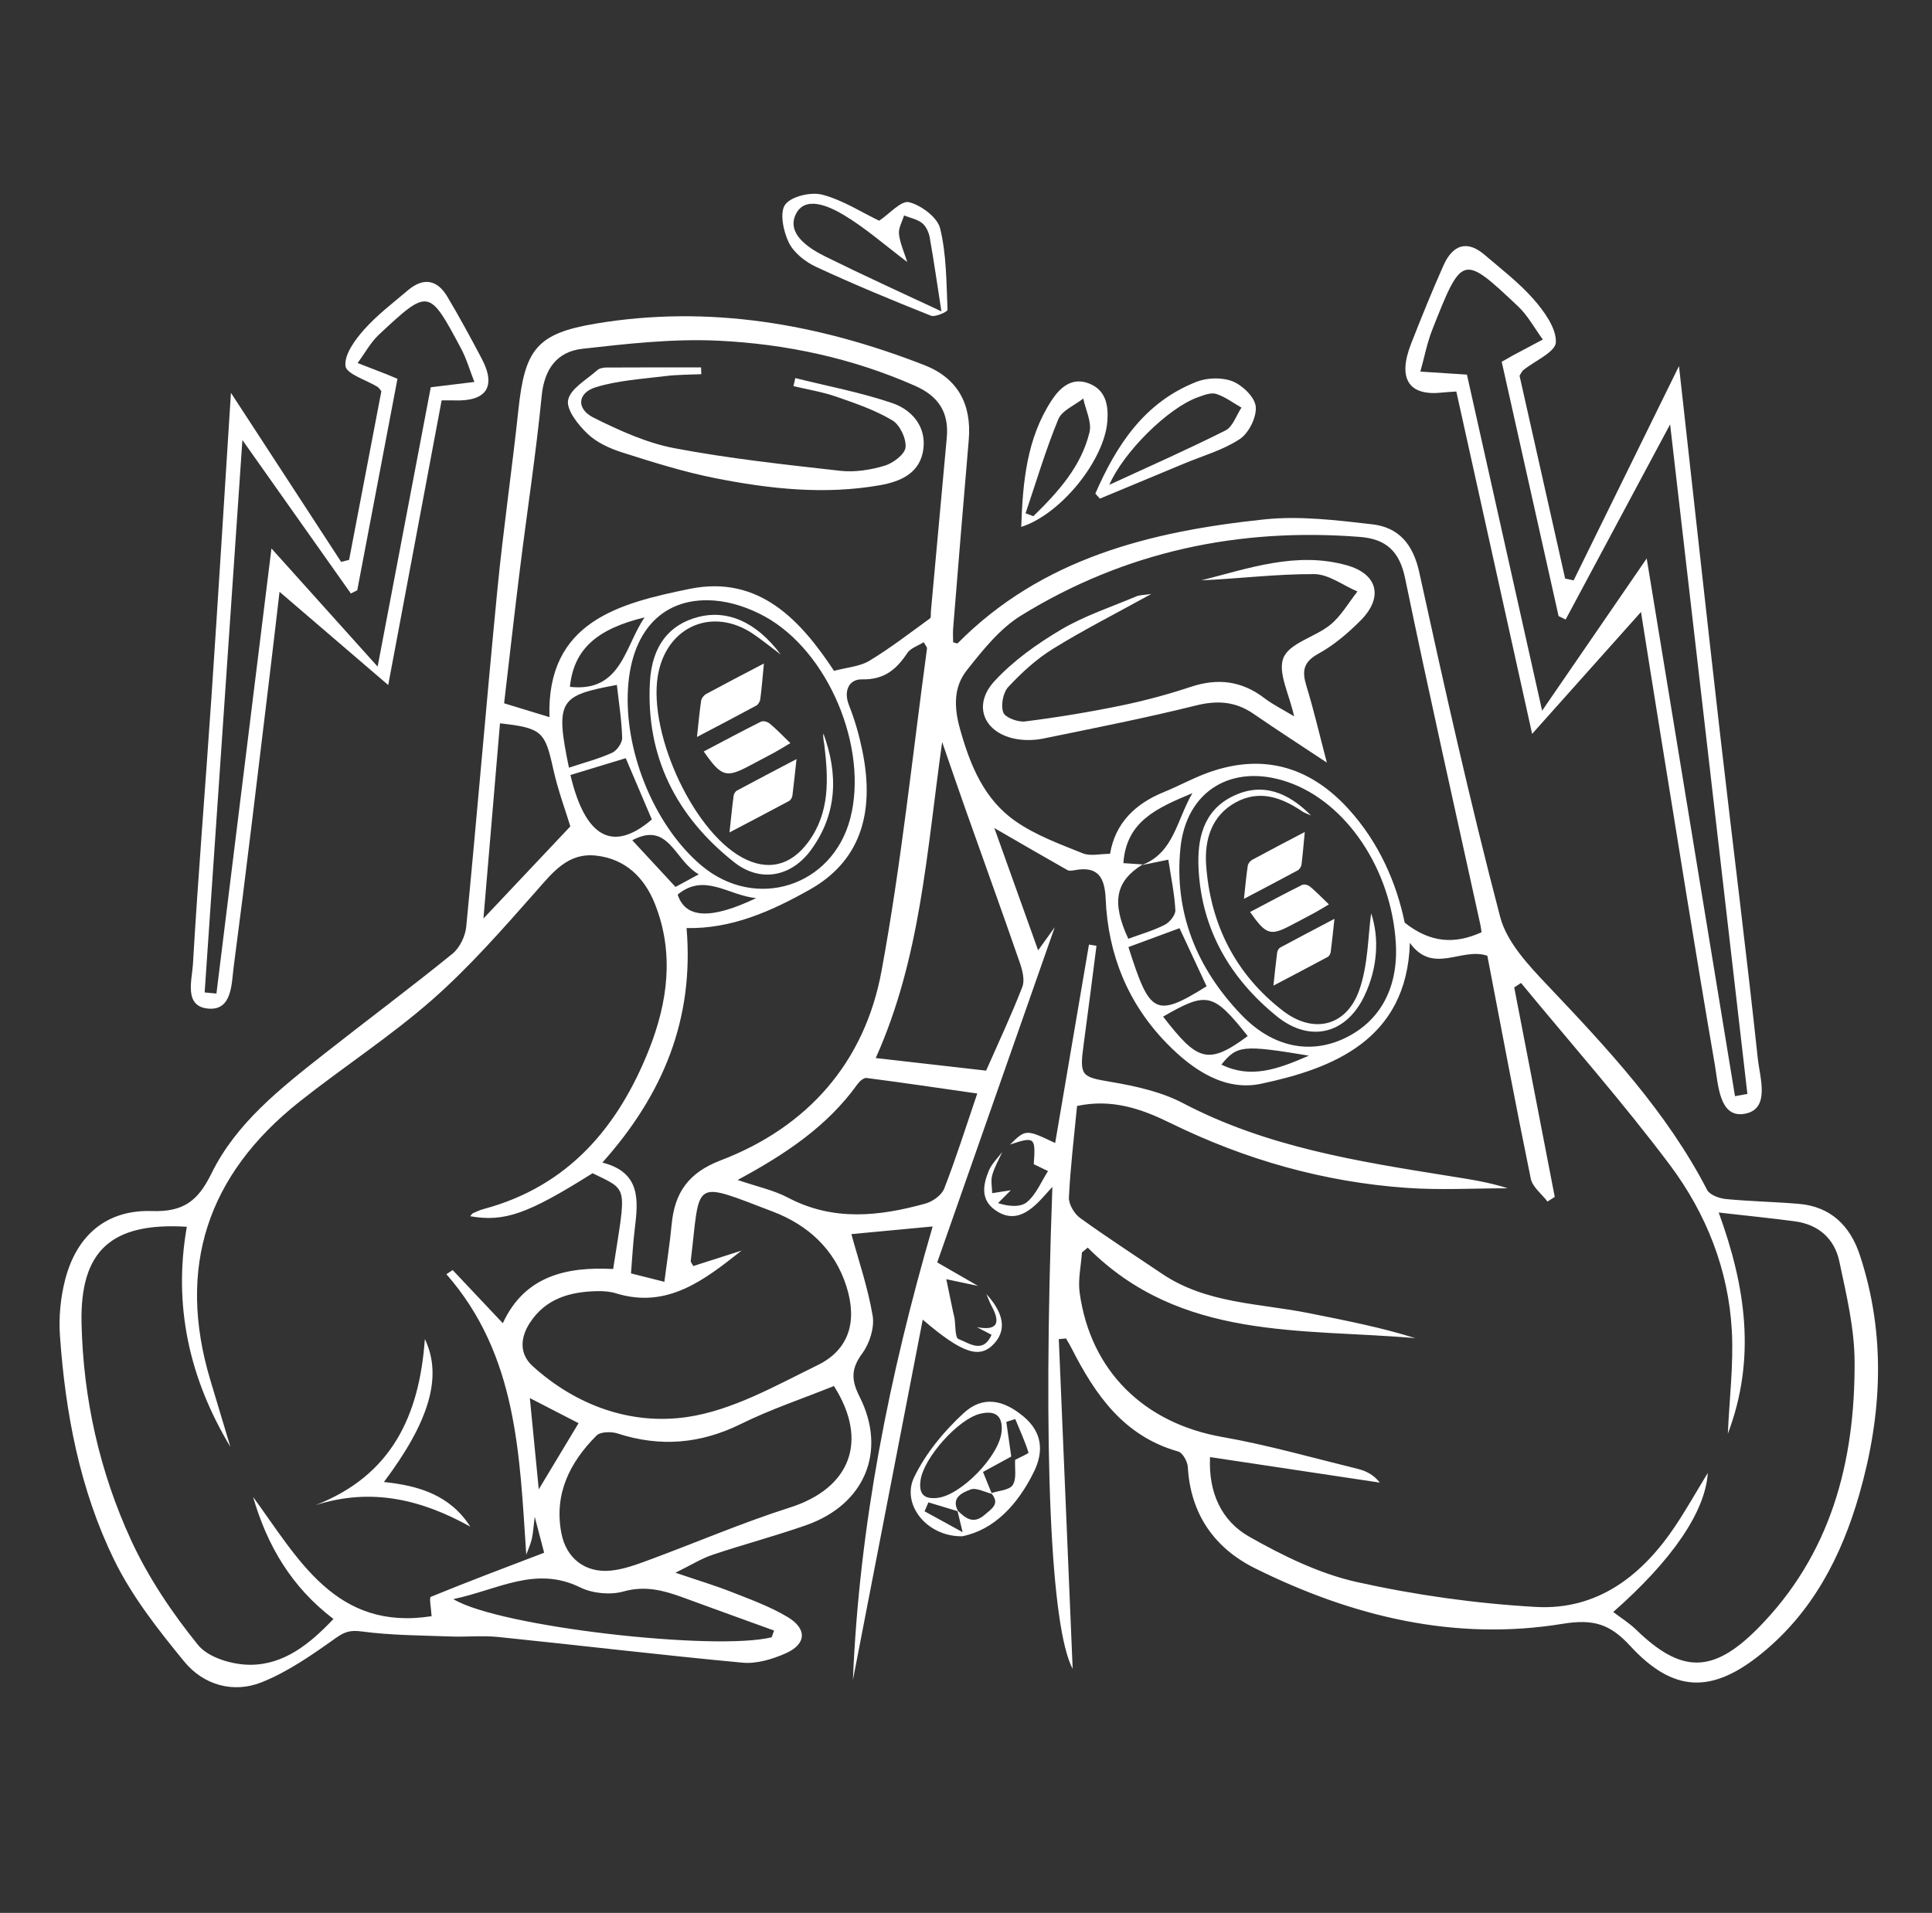 <?xml version="1.0" encoding="UTF-8"?>
<svg id="Layer_1" data-name="Layer 1" xmlns="http://www.w3.org/2000/svg" viewBox="0 0 313.23 310.21">
  <rect x="0" y="0" width="313.23" height="310.21" fill="#333333" stroke="none"/>
  <defs>
    <style>
      .cls-1 {
        fill: #fff;
        stroke-width: 0px;
      }
    </style>
  </defs>
  <path class="cls-1" d="m163.76,185.6c2.54-2.49,2.59-2.49,7.31-.24,1.82-10.69,3.65-21.43,5.48-32.18.41.06.81.13,1.22.19-.69,5.36-1.36,10.72-2.09,16.07-.69,5.07-.34,5.2,4.45,6.01,3.98.68,8.13,1.59,11.66,3.44,13.62,7.15,28.47,9.47,43.35,11.85,3.12.5,6.24.96,9.31,1.96-5.43,0-10.87.31-16.28-.06-13.52-.94-26.33-4.58-38.51-10.57-4.59-2.25-9.4-3.93-15.04-2.72-.48,4.98-1.08,9.89-1.32,14.83-.05,1.1.87,2.65,1.81,3.33,4.34,3.14,8.85,6.05,13.29,9.05,7.21,4.87,15.74,4.77,23.82,6.39,5.79,1.16,11.59,2.28,17.23,4.05-18.55-1.61-38.06.44-53.1-14.68-.31.26-.63.52-.94.78-.14,2.18-.66,4.4-.37,6.52,1.75,12.73,10.48,21.19,23.13,23.41,7.39,1.3,14.65,3.38,21.95,5.17,1.3.32,2.54.9,3.59,2.23-9.06-1.36-18.12-2.73-27.53-4.14-.28,5.75,1.86,10.36,6.34,12.9,5.47,3.1,11.37,6,17.45,7.36,9.52,2.12,19.31,3.49,29.04,4.04,10.06.56,17.32-5.15,22.71-13.29,1.75-2.64,3.31-5.41,5.16-8.44-.39,6.26-5.74,14.12-15.33,22.55,1.25.96,2.57,1.77,3.66,2.82,7.31,7.12,12.4,7.25,19.69-.07,11.93-11.99,15.88-27.09,15.78-43.41-.03-5.4-1.34-10.84-2.47-16.18-.77-3.66-3.34-5.99-7.19-6.51-3.89-.52-7.81-.91-12.37-1.43,4.44,12.17,6.06,23.77,1.48,35.88.26-5.81.94-11.27.65-16.68-.53-9.94-4.17-19.07-10.05-26.92-7.62-10.16-16.05-19.7-24.13-29.51l-1.1.73c2.19,11.32,4.38,22.65,6.57,33.97-.39.25-.79.5-1.18.75-.93-1.23-2.43-2.35-2.71-3.72-2.46-11.98-4.71-24.01-7.04-36.14-4.19-1.43-8.81,3.13-12.56-2.09-.48,15.77-12.57,20.4-24.13,22.85-5.9,1.25-11.1-2.26-15.27-6.54-6.34-6.5-9.53-14.43-9.92-23.43-.15-3.54-1.26-5.39-5.07-4.66-.37.07-.84.14-1.13-.02-3.79-2.15-7.57-4.34-11.85-6.82,2.37,6.63,4.63,12.92,7.1,19.83,1.15-1.6,1.97-2.73,2.69-3.74-6.38,18.2-12.79,36.5-19.05,54.35,2.71,1.56,4.66,2.69,6.61,3.81-1.71-.36-3.43-.73-5.14-1.09.36,1.73.72,3.47,1.08,5.2.08.37.17.73.25,1.09.19,1.19.07,3.19.64,3.41,1.72.66,3.98,2.46,5.37-.68-.81-.42-1.6-.83-2.38-1.24,3.19.6,3.93-.55,2.42-3.36-.35-.64-.59-1.34-.88-2.01,2.85,3.14,3.27,5.8,1.29,8-2.31,2.55-5.08,1.74-11.61-3.85-3.84,19.84-7.58,39.13-11.32,58.43,1.03-25.02,5.89-49.38,12.93-73.54-4.85.46-9.36.88-13.18,1.24,1.15,4.21,2.68,8.66,3.45,13.23.32,1.91-.48,4.47-1.66,6.08-1.84,2.49-1.85,4.3-.46,7.05,4.48,8.87.82,17.51-8.63,20.83-5.03,1.77-10.2,3.13-15.25,4.83-1.78.6-3.42,1.64-5.97,2.89,3.55,1.21,6.37,2.05,9.11,3.13,3.07,1.21,6.23,2.36,9.05,4.04,3.23,1.92,3.08,4.42-.3,5.91-2.15.95-4.7,1.72-6.97,1.51-13.2-1.23-26.36-2.81-39.55-4.16-2.6-.27-5.24.01-7.86-.09-4.78-.18-9.6-.18-14.32-.81-1.86-.25-2.78.03-4.27,1.09-3.78,2.69-7.69,5.43-11.96,7.14-4.61,1.85-9.45.45-12.56-3.34-4.25-5.18-8.5-10.6-11.41-16.57-5.52-11.35-7.87-23.71-8.75-36.27-.21-3,.09-6.17.84-9.09,1.85-7.18,6.68-11.38,14.07-11.14,5.14.17,7.48-1.66,9.65-6.09,4.03-8.2,11.2-13.81,18.24-19.36,6.92-5.45,13.99-10.72,20.83-16.27,1.18-.96,2.09-2.84,2.24-4.39,1.76-18.17,3.27-36.38,5.04-54.55.95-9.78,2.38-19.52,3.42-29.3,1.04-9.76,2.96-12.35,12.52-13.95,18.38-3.08,36.09.02,53.27,6.72,5.44,2.12,7.72,6.35,7.22,12.16-.88,10.18-1.7,20.37-2.53,30.55-.06.75,0,1.5,0,2.25.3.06.65.24.74.15,13.69-13.81,31.29-18.14,49.69-20.08,5.75-.61,11.7.13,17.49.79,4.31.49,6.65,3.21,7.65,7.78,4.09,18.7,8.27,37.39,13.12,55.9,1.08,4.12,4.63,7.87,7.73,11.14,9.69,10.22,19.27,20.46,25.82,33.12.42.81,1.95,1.37,3.01,1.48,3.93.38,7.88.45,11.82.78,5.22.43,8.37,3.58,9.93,8.31,4.27,12.94,3.61,25.93-.1,38.85-2.88,10-7.53,18.99-15.76,25.71-8.11,6.62-14.35,6.45-21.4-1.21-3.22-3.5-5.91-4.37-10.89-3.56-17.53,2.88-34.19-1.19-49.91-9-6.56-3.26-10.46-8.78-10.89-16.41-.05-.9-.84-2.33-1.57-2.53-8.82-2.49-13.45-9.2-17.29-16.76-.27-.54-.59-1.05-.89-1.57-.39.04-.78.08-1.17.11.76,18.12,1.52,36.25,2.25,53.48-3.53-6.6-4.88-34.64-3.29-78.17-.97,1.06-1.62,1.83-2.33,2.53-1.97,1.94-4.17,3.11-6.81,1.33-2.55-1.71-2.13-4.17-1.16-6.5.46-1.11,1.43-2.02,2.17-3.01-.56,1.25-1.27,2.46-1.63,3.77-.25.9-.02,1.93,0,2.9,1.01-.16,2.01-.31,3.02-.47-.69.69-1.38,1.38-2.07,2.08,1.64.54,3.62.73,4.69-.16,1.49-1.25,2.31-3.31,3.41-5.03-.77-.37-1.54-.75-2.31-1.12.32-4.38.15-4.52-3.84-3.19Zm21.38-45.32c5.18-2,5.59-7.2,8.18-11.66-5.69,2.4-10.72,4.52-11.19,11.35,1.15.08,2.14.14,3.12.21-4.38,2.72-5.09,6.08-2.32,12.06,1.96-.73,4.03-1.31,5.91-2.27.8-.41,1.77-1.6,1.72-2.39-.15-2.7-.72-5.38-1.14-8.17-1.6.33-2.95.61-4.29.88Zm-89.09,49.99c-10.5,6.61-14.27,7.93-19.82,6.96.16-.18.29-.42.48-.51.58-.26,1.17-.52,1.78-.68,13.68-3.69,21.76-13.3,26.74-25.86,3.02-7.62,4.11-15.61.97-23.55-1.69-4.28-4.77-7.35-9.56-7.88-4.55-.5-6.98,2.67-9.69,5.74-5.38,6.09-10.77,12.26-16.85,17.61-6.79,5.97-14.46,10.94-21.56,16.57-14.88,11.8-19.95,26.83-14.42,45.2,1.08,3.58,2.15,7.17,3.23,10.76-6.66-11.06-9.31-22.94-7.06-35.69-12.22-.76-17.33,3.87-17.07,15.63.27,12.26,2.94,24.14,8.05,35.23,2.79,6.05,6.63,11.75,10.83,16.95,1.67,2.07,5.57,3.22,8.46,3.22,5.48,0,9.65-3.36,13.5-7.43-6.82-5.19-10.75-11.92-13.03-19.79,7.32,10.01,13.39,21.78,28.94,19.34-.07-1.31-.42-3.02-.12-3.14,6.07-2.49,12.22-4.8,18.37-7.15-.36-1.38-.88-3.34-1.53-5.84-.2,1.59-.25,2.61-.47,3.6-.2.87-.59,1.7-.9,2.55-1.09-16.15-1.42-32.32-12.95-45.48.34-.22.68-.45,1.02-.67,2.71,2.87,5.41,5.74,8.13,8.62,3.52-7.66,10.31-9.2,17.89-8.79,2.1-13.69,2.59-12.64-3.35-15.54Zm144.15-39.09c-.06-.36-.1-.83-.21-1.3-4.09-18.69-8.31-37.35-12.18-56.09-.91-4.42-3.11-6.39-7.34-6.72-19.66-1.54-38.11,2.38-54.93,12.75-3.45,2.13-6.21,5.61-8.79,8.87-2.14,2.7-2.1,5.94-1.13,9.44,1.65,5.94,3.91,11.5,9.05,15.06,3.26,2.27,7.16,3.69,10.88,5.19,1.23.5,2.83.08,4.42.08.83-4.94,4.03-8.11,8.74-10.02,2.24-.91,4.38-2.08,6.64-2.95,8.91-3.42,16.76-1.44,23.23,5.65,5.05,5.53,7.85,12.13,9.16,18.48,4.19,3.34,8.18,3.51,12.46,1.56Zm-151.12-34.91c-.47-15.48,11.33-18.44,22.71-20.77,11.38-2.33,18.12,5.27,23.43,13.29,2.17-.58,4.2-.7,5.74-1.64,3.41-2.06,6.58-4.52,9.81-6.86.21-.15.12-.73.15-1.11.86-9.41,1.73-18.81,2.58-28.22.37-4.05-1.31-6.7-5.14-8.39-10.18-4.5-20.92-6.79-31.9-7.32-7.31-.35-14.73.49-22.04,1.31-4.07.46-6.17,3.23-6.6,7.65-.91,9.27-2.33,18.48-3.48,27.73-.93,7.43-1.76,14.88-2.61,22.11,2.53.77,4.65,1.42,7.34,2.24Zm18.63,91.6c.45-3.5.91-6.39,1.18-9.29.48-5.16,2.71-8.4,7.93-10.4,14.15-5.41,23.37-15.91,26.1-30.72,3.19-17.29,5-34.83,7.37-52.27.04-.26-.29-.58-.54-1.05-.99.63-2.12.97-2.63,1.73-1.78,2.69-3.76,4.38-7.37,4.3-2.06-.05-3.06,1.82-2.09,4.24.94,2.36,1.64,4.84,2.15,7.33,2.17,10.56-.67,18.1-8.52,22.52-6.21,3.5-12.66,6.39-19.98,6.24,1.25,14.76-3.8,27-13.65,38.03,6.26,1.58,5.82,6.12,5.25,10.77-.29,2.37-.41,4.76-.61,7.2,1.89.48,3.34.84,5.39,1.36Zm12.51-5.06c-6,4.74-12.03,9.5-20.36,6.92-.96-.3-2.03-.37-3.04-.35-4.4.09-8.36,1.19-10.93,5.16-1.57,2.43-1.7,5.03.47,7,7.08,6.42,15.96,9.57,24.99,8.26,7.34-1.06,14.37-5.07,21.21-8.42,5.16-2.53,6.44-7.15,4.68-12.74-1.91-6.08-6.3-10.01-11.95-12.16-13.27-5.07-11.71-5.23-13.3,8-.02.2.21.44.41.83,2.58-.83,5.19-1.66,7.81-2.5Zm-18.46-89.27c.04,9.94,4.9,20.86,11.95,26.81,8.78,7.41,21.28,3.45,24.15-7.67,2.95-11.42-3.55-27.06-13.89-32.72-2.5-1.37-5.45-2.39-8.27-2.58-8.74-.61-13.98,5.66-13.94,16.16Zm124.54,39.4c-.71-11.95-8.02-22.85-17.51-26.12-8.96-3.09-16.46,1.34-17.41,10.71-1.06,10.52,2.69,19.57,9.92,27.08,5.06,5.26,11.13,6.4,16.68,3.77,5.8-2.75,8.75-8.22,8.32-15.44Zm-91.11,71.83c-5.15,2.07-10.25,3.77-15.03,6.13-6.55,3.24-13.09,3.81-20,1.57-1.04-.34-2.81-.31-3.45.33-4.34,4.35-6.92,9.49-5.69,15.85.78,4.05,3.86,6.46,8.01,6.05,2.11-.21,4.19-.99,6.2-1.73,7.62-2.81,15.1-6.04,22.83-8.5,9.8-3.12,12.82-10.79,7.14-19.71Zm24.69-51.16c1.98-4.5,4.09-8.97,5.87-13.58.43-1.11,0-2.73-.43-3.97-2.87-8.3-5.86-16.55-8.79-24.83-1.17-3.3-2.3-6.62-3.78-10.9-2.52,17.92-3.49,35.02-10.77,51.25,6.1.69,11.77,1.34,17.9,2.04Zm-40.29,17.74c3.21,1.1,5.86,1.65,8.15,2.86,7.33,3.87,14.79,3.05,22.29.97,1.18-.33,2.63-1.36,3.05-2.42,1.92-4.94,3.52-10.01,5.36-15.43-6.21-.89-12.07-1.76-17.95-2.52-.45-.06-1.13.53-1.46.99-4.87,6.81-11.61,11.33-19.44,15.55Zm5.52,74.16l.39-1.09c-4.94-1.79-9.88-3.57-14.81-5.38-3.12-1.14-6.1-1.94-9.6-.96-2.14.6-5.02.33-7.03-.66-7.25-3.56-13.35.39-20.56,1.9,7.41,4.52,42.51,8.46,51.61,6.19Zm-44.05-148.2c-.89,10.44-1.77,20.87-2.68,31.64,5.05-5.35,9.48-10.05,14.09-14.94-.78-2.56-2.03-5.91-2.79-9.37-1.32-5.99-1.82-6.59-8.61-7.34Zm11.42,8.37c2.43,10.29,6.96,12.56,13.2,7.21-1.37-3.22-2.74-6.43-4.23-9.94-3.08.94-5.95,1.81-8.97,2.73Zm-.23-1.19c2.52-.84,4.84-1.44,6.98-2.41.79-.36,1.67-1.62,1.64-2.45-.08-2.85-.54-5.7-.86-8.56-9.25,1.71-10.05,2.45-7.77,13.41Zm98.98,26.03c-2.97,1.1-5.64,2.08-8.28,3.06,3.43,10.75,4.27,11.63,12.67,6.36-1.38-2.95-2.76-5.92-4.39-9.42Zm-2.66,14.34c5.49,7.07,7.18,8.02,13.72,3.15-5.61-7.03-6.58-7.27-13.72-3.15Zm-84.06-64.74c-7.88,1.89-11.51,5.28-12.11,11.26,8.37.94,8.88-6.62,12.11-11.26Zm-17.17,141.41c2.1-3.49,4.27-7.1,6.46-10.74-2.5-1.29-5.15-2.65-7.9-4.07.5,5.12.98,10.02,1.45,14.81Zm124.87-70.34c-10.77-1.78-11.64-1.68-14.19,1.45,4.71,2.31,8.99.82,14.19-1.45Zm-89.61-25.55c-4.46-.39-8.37-4.18-12.73-.57,1.25,3.86,5.32,4.11,12.73.57Zm-9.31-3.86c-3.96-2.2-4.82-8.69-10.78-5.52,2.4,2.59,4.62,4.98,7.01,7.57.88-.48,1.97-1.07,3.76-2.04Z"/>
  <path class="cls-1" d="m37.44,63.7c6.23,9.55,12.05,18.49,17.87,27.42.43-.11.86-.22,1.29-.33,1.75-9.16,3.5-18.31,5.23-27.35-.29-.34-.41-.58-.61-.7-1.84-1.13-5.07-2.09-5.21-3.39-.2-1.86,1.54-4.24,3.02-5.9,2.1-2.37,4.69-4.32,7.12-6.39,2.49-2.11,4.73-1.72,6.37,1.04,1.96,3.29,3.78,6.65,5.57,10.04,2.41,4.55.79,6.98-4.42,6.79-.5-.02-1,0-2.07,0-2.91,15.53-5.83,31.1-8.66,46.16-5.98-5.13-11.93-10.24-17.62-15.12-.53,4.52-1.17,10.05-1.84,15.57-1.83,15.08-3.6,30.16-5.59,45.22-.36,2.7-.23,7.06-4,6.81-4.15-.27-2.76-4.61-2.61-7.2.84-14.4,2.02-28.78,2.99-43.17,1.1-16.29,2.09-32.58,3.17-49.48Zm23.78,44.42c3.07-16.16,5.89-30.97,8.62-45.32,2.76-.33,4.91-.6,7.07-.86-.72-1.83-1.27-3.76-2.19-5.48-5.17-9.69-5.23-9.71-13.26-2.22-1.39,1.3-2.33,3.08-3.48,4.63,1.58.61,3.16,1.22,4.74,1.84.46.18.91.38,1.72.72-2.18,11.46-4.35,22.88-6.52,34.29-.35.17-.69.35-1.04.52-5.8-8.21-11.6-16.41-17.58-24.88-2.05,30.06-4.09,59.82-6.12,89.58.64.06,1.27.12,1.91.18,2.99-24.19,5.98-48.39,8.92-72.18,5.45,6.06,11.03,12.28,17.23,19.18Z"/>
  <path class="cls-1" d="m142.54,35.79c1.67-1.11,3.58-3.32,4.84-3,1.98.5,4.6,2.45,5.04,4.25,1.04,4.25,1.01,8.78,1.2,13.21.01.3-2,1.22-2.7.94-6.26-2.49-12.5-5.07-18.6-7.91-1.75-.81-3.63-2.29-4.44-3.96-.88-1.81-1.51-4.86-.58-6.14.99-1.35,4.18-2.09,6.01-1.61,3.35.88,6.4,2.87,9.22,4.22Zm10.09,14.71c-.6-3.84-1.18-7.94-1.9-12.01-.15-.83-.6-1.81-1.23-2.31-.8-.63-1.94-.85-2.93-1.24-.3,1.01-.93,2.05-.82,3.01.17,1.51.84,2.96,1.34,4.54-3.62-2.73-6.77-5.52-10.33-7.65-2.38-1.42-6.29-3.19-7.76-.05-1.46,3.11,2.02,5.43,4.81,6.81,6.12,3.03,12.35,5.86,18.83,8.9Z"/>
  <path class="cls-1" d="m177.58,80.05c3.42-7.83,7.92-14.81,16.42-18.14,1.74-.68,4.17-.74,5.86-.06,1.61.65,3.59,2.57,3.73,4.09.16,1.71-1.11,4.27-2.57,5.25-2.69,1.79-5.97,2.7-9.01,3.97-4.56,1.9-9.13,3.8-13.69,5.7-.24-.27-.49-.54-.73-.81Zm2.27-1.43c6.29-2.9,12.64-5.7,18.84-8.82,1.18-.59,1.74-2.43,2.59-3.7-1.36-.77-2.65-1.76-4.1-2.22-.84-.27-2,.19-2.94.53-4.84,1.7-12.1,8.92-14.39,14.21Z"/>
  <path class="cls-1" d="m156,249.13c-5.77.09-9.91-5.21-7.79-9.58,1.87-3.87,4.83-7.45,8.02-10.39,3.11-2.86,6.42-2.19,9.7.54,3.06,2.55,3.32,5.66,1.7,8.97-2.63,5.36-6.46,9.42-11.62,10.46Zm-.77-4.19c1.3,1.25,2.56,2.32,4.41.71,1.17-1.02,2.55-1.77,1.06-3.51,1.21-.41,2.95-.48,3.49-1.32.66-1.03.31-2.7.39-4.09.76-.4,2.21-1.02,2.17-1.17-.59-1.85-1.4-3.64-2.15-5.44-.48.15-.97.31-1.45.46.27,1.87.54,3.74.8,5.62-1.58.86-3.15,1.72-4.58,2.5.69,1.7,1.07,2.62,1.44,3.55-1.17-.28-2.54-1.06-3.47-.7-1.28.49-3.24,1.31-1.99,3.54-1.61-.49-3.22-.98-4.83-1.46-.21.48-.41.96-.62,1.45,1.79.98,3.57,1.96,6.17,3.39-.5-2.05-.67-2.79-.85-3.52Zm7.16-12.78c.22-2.63-1.08-3.49-3.51-2.89-3.58.9-9.1,7.13-9.63,10.75-.31,2.14.44,3.14,2.72,2.89,3.82-.41,10.08-6.82,10.41-10.76Z"/>
  <path class="cls-1" d="m165.57,85.45c.25-7.29.88-14.31,4.91-20.5,1.34-2.05,3.27-3.87,6.09-2.76,2.69,1.06,3.15,3.48,2.97,6.05-.44,6.31-7.48,15.13-13.98,17.21Zm.7-2.21c.42.16.85.31,1.27.47,3.98-3.9,7.75-8.03,9.1-13.62.39-1.64-.63-3.63-1.01-5.46-1.39,1.1-3.46,1.93-4.05,3.36-2.05,4.97-3.58,10.15-5.31,15.26Z"/>
  <path class="cls-1" d="m68.88,217.15c2.91,6.05.74,13.37-6.64,23.18,5.65.59,10.72,2.11,14.01,7.24-7.84-4.35-15.95-6.41-25.12-3.48,12.35-4.8,16.87-14.5,17.75-26.94Z"/>
  <path class="cls-1" d="m186.64,96.33c-5.74,3.17-10.97,5.82-15.93,8.89-2.67,1.65-5.08,3.86-7.23,6.17-.86.92-1.25,2.98-.82,4.15.3.83,2.38,1.6,3.55,1.45,5.17-.65,10.33-1.5,15.44-2.55,3.87-.79,7.71-1.83,11.45-3.07,4.36-1.44,8.23-.95,11.89,1.84,1.37,1.05,2.96,1.83,4.82,2.95-.75-3.52-2.72-7.15-1.71-9.52,1.02-2.4,5.16-3.34,7.59-5.33,1.76-1.44,2.95-3.57,4.39-5.39-2.34-.99-4.67-2.81-7.02-2.82-6.09-.03-12.18.74-18.29,1.01,7.71-1.95,15.41-4.72,23.55-2.45,5.07,1.41,5.98,5.2,2.32,8.91-2.05,2.07-4.35,4.04-6.88,5.43-2.47,1.36-2.69,2.82-1.96,5.22,1.19,3.86,2.1,7.81,3.32,12.45-4.35-2.89-8.15-5.34-11.87-7.9-2.95-2.04-5.92-2.23-9.42-1.35-8.16,2.03-16.42,3.65-24.65,5.34-1.35.28-2.82.33-4.18.12-5.39-.84-7.46-5.41-3.78-9.41,3.04-3.31,6.9-6.05,10.79-8.36,3.8-2.25,8.11-3.66,12.22-5.4.53-.23,1.17-.2,2.42-.39Z"/>
  <path class="cls-1" d="m113.72,60.68c-1.95.09-3.92.07-5.86.31-3.77.47-7.64.7-11.23,1.79-3.03.92-3.24,3.53-.4,4.95,4.18,2.08,8.6,4.1,13.14,4.96,8.87,1.68,17.89,2.65,26.87,3.66,2.34.26,4.88-.14,7.16-.82,1.38-.41,3.29-1.84,3.41-2.97.15-1.42-.91-3.66-2.13-4.39-2.8-1.67-5.98-2.76-9.09-3.84-2.24-.78-4.63-1.16-6.95-1.71.1-.44.2-.88.3-1.31,5.26,1.32,10.63,2.32,15.75,4.07,3.09,1.06,5.46,3.71,5.02,7.37-.47,3.94-3.64,5.34-7.08,5.94-8.95,1.57-17.85.6-26.64-1.14-5.11-1.01-10.12-2.59-15.09-4.17-2.03-.64-4.17-1.62-5.67-3.06-1.52-1.45-3.46-3.91-3.12-5.47.41-1.87,3.01-3.28,4.72-4.82.34-.31.96-.42,1.45-.43,5.13-.03,10.25-.02,15.38-.02.01.37.03.74.04,1.11Z"/>
  <path class="cls-1" d="m126.54,106.11c-2.09-1.56-3.31-2.58-4.63-3.44-6.31-4.11-13.38-1.25-15.09,6.07-2.15,9.2,5.23,25.8,13.49,30.31,4.09,2.24,7.86,1.4,10.73-2.5,3.54-4.8,3.27-10.28,2.6-15.79-.07-.6-.25-1.19-.14-1.8,2.42,6.6,2.26,13.02-2.02,18.88-3.19,4.37-8.22,5.32-12.43,2-9.38-7.4-14.35-17.12-13.68-29.24.33-5.91,3.15-9.32,7.8-10.54,4.66-1.22,9.36.69,13.37,6.03Z"/>
  <path class="cls-1" d="m222.31,148.13c1.27,3.82,1.13,8.69-1.1,13.36-2.95,6.22-8.84,7.66-14.19,3.33-7.58-6.14-12.2-14.06-12.7-23.94-.24-4.72.7-9.37,5.51-11.74,4.89-2.41,9.11-.56,12.73,3.11-.49-.23-1.02-.39-1.46-.69-3.35-2.26-6.91-3.53-10.74-1.45-3.98,2.16-5.1,6.17-4.81,10.18.68,9.6,4.76,17.71,12.45,23.63,4.93,3.8,10.28,2.53,12.36-3.32,1.47-4.15,1.42-8.84,1.94-12.47Z"/>
  <g>
    <path class="cls-1" d="m114.1,121.86c3.18-1.67,6.2-3.3,9.25-4.82.4-.2,1.08,0,1.44.3,1.09.9,2.08,1.94,3.35,3.17-1.03.61-1.82,1.1-2.62,1.54-1.29.7-2.59,1.36-3.88,2.06-3.91,2.09-4.65,1.9-7.55-2.25Z"/>
    <path class="cls-1" d="m129.14,123.08c-.26,2.35-.44,4.16-.67,5.96-.04.3-.29.71-.52.84-3.07,1.65-6.16,3.26-9.68,5.11.26-2.35.43-4.16.67-5.95.04-.3.29-.71.53-.83,3.08-1.66,6.16-3.27,9.68-5.12Z"/>
    <path class="cls-1" d="m123.85,107.6c-.22,2.32-.36,4.07-.59,5.8-.05.36-.34.85-.61,1-3.06,1.66-6.13,3.26-9.65,5.11.26-2.35.41-4.14.68-5.91.06-.39.47-.87.8-1.06,2.96-1.6,5.93-3.14,9.36-4.94Z"/>
  </g>
  <path class="cls-1" d="m202.68,147.89c2.89-1.52,5.64-3,8.41-4.38.36-.18.98,0,1.31.27.99.82,1.89,1.77,3.05,2.88-.93.55-1.65,1-2.39,1.4-1.17.64-2.35,1.24-3.53,1.87-3.56,1.9-4.22,1.73-6.86-2.04Z"/>
  <path class="cls-1" d="m216.35,149c-.23,2.14-.4,3.78-.61,5.42-.04.27-.26.65-.48.76-2.79,1.5-5.6,2.97-8.8,4.65.23-2.14.39-3.78.61-5.41.04-.27.27-.64.48-.76,2.8-1.51,5.6-2.97,8.8-4.66Z"/>
  <path class="cls-1" d="m211.54,134.92c-.2,2.11-.33,3.7-.53,5.28-.04.32-.31.77-.56.91-2.78,1.51-5.57,2.96-8.77,4.65.23-2.13.37-3.76.62-5.38.05-.35.42-.79.73-.96,2.69-1.46,5.39-2.86,8.51-4.5Z"/>
  <path class="cls-1" d="m278.91,119.35c2,17.45,4.21,34.86,6.08,52.32.34,3.15,2.1,8.32-2.27,8.97-3.98.59-4.14-4.72-4.7-7.98-3.13-18.17-6.02-36.4-8.97-54.61-1.08-6.67-2.13-13.34-3-18.81-5.7,6.38-11.66,13.07-17.65,19.77-4.01-18.12-8.15-36.85-12.29-55.52-1.13.08-1.66.1-2.19.16-5.51.64-7.38-2.19-5.14-7.92,1.67-4.26,3.38-8.5,5.23-12.65,1.55-3.49,3.9-4.14,6.68-1.76,2.72,2.33,5.58,4.51,7.97,7.23,1.67,1.91,3.68,4.67,3.59,6.95-.06,1.59-3.42,3.01-5.29,4.53-.2.16-.32.47-.6.9,2.44,10.87,4.92,21.88,7.39,32.89.46.1.92.2,1.38.3,5.56-11.33,11.13-22.65,17.08-34.76,2.28,20.49,4.44,40.25,6.7,59.99Zm-11.93-28.76c4.72,28.73,9.52,57.95,14.31,87.17.67-.12,1.34-.24,2.01-.36-4.16-36.07-8.32-72.14-12.53-108.58-5.76,10.77-11.35,21.21-16.94,31.65-.38-.19-.76-.37-1.14-.56-3.07-13.73-6.14-27.45-9.22-41.24.83-.48,1.3-.75,1.77-1.01,1.63-.87,3.26-1.74,4.89-2.6-1.32-1.81-2.44-3.9-4-5.37-9.01-8.5-9.08-8.47-13.9,3.73-.86,2.17-1.31,4.56-1.95,6.84,2.3.15,4.61.3,7.55.49,3.86,17.26,7.84,35.07,12.19,54.5,6.1-8.88,11.59-16.87,16.95-24.68Z"/>
</svg>